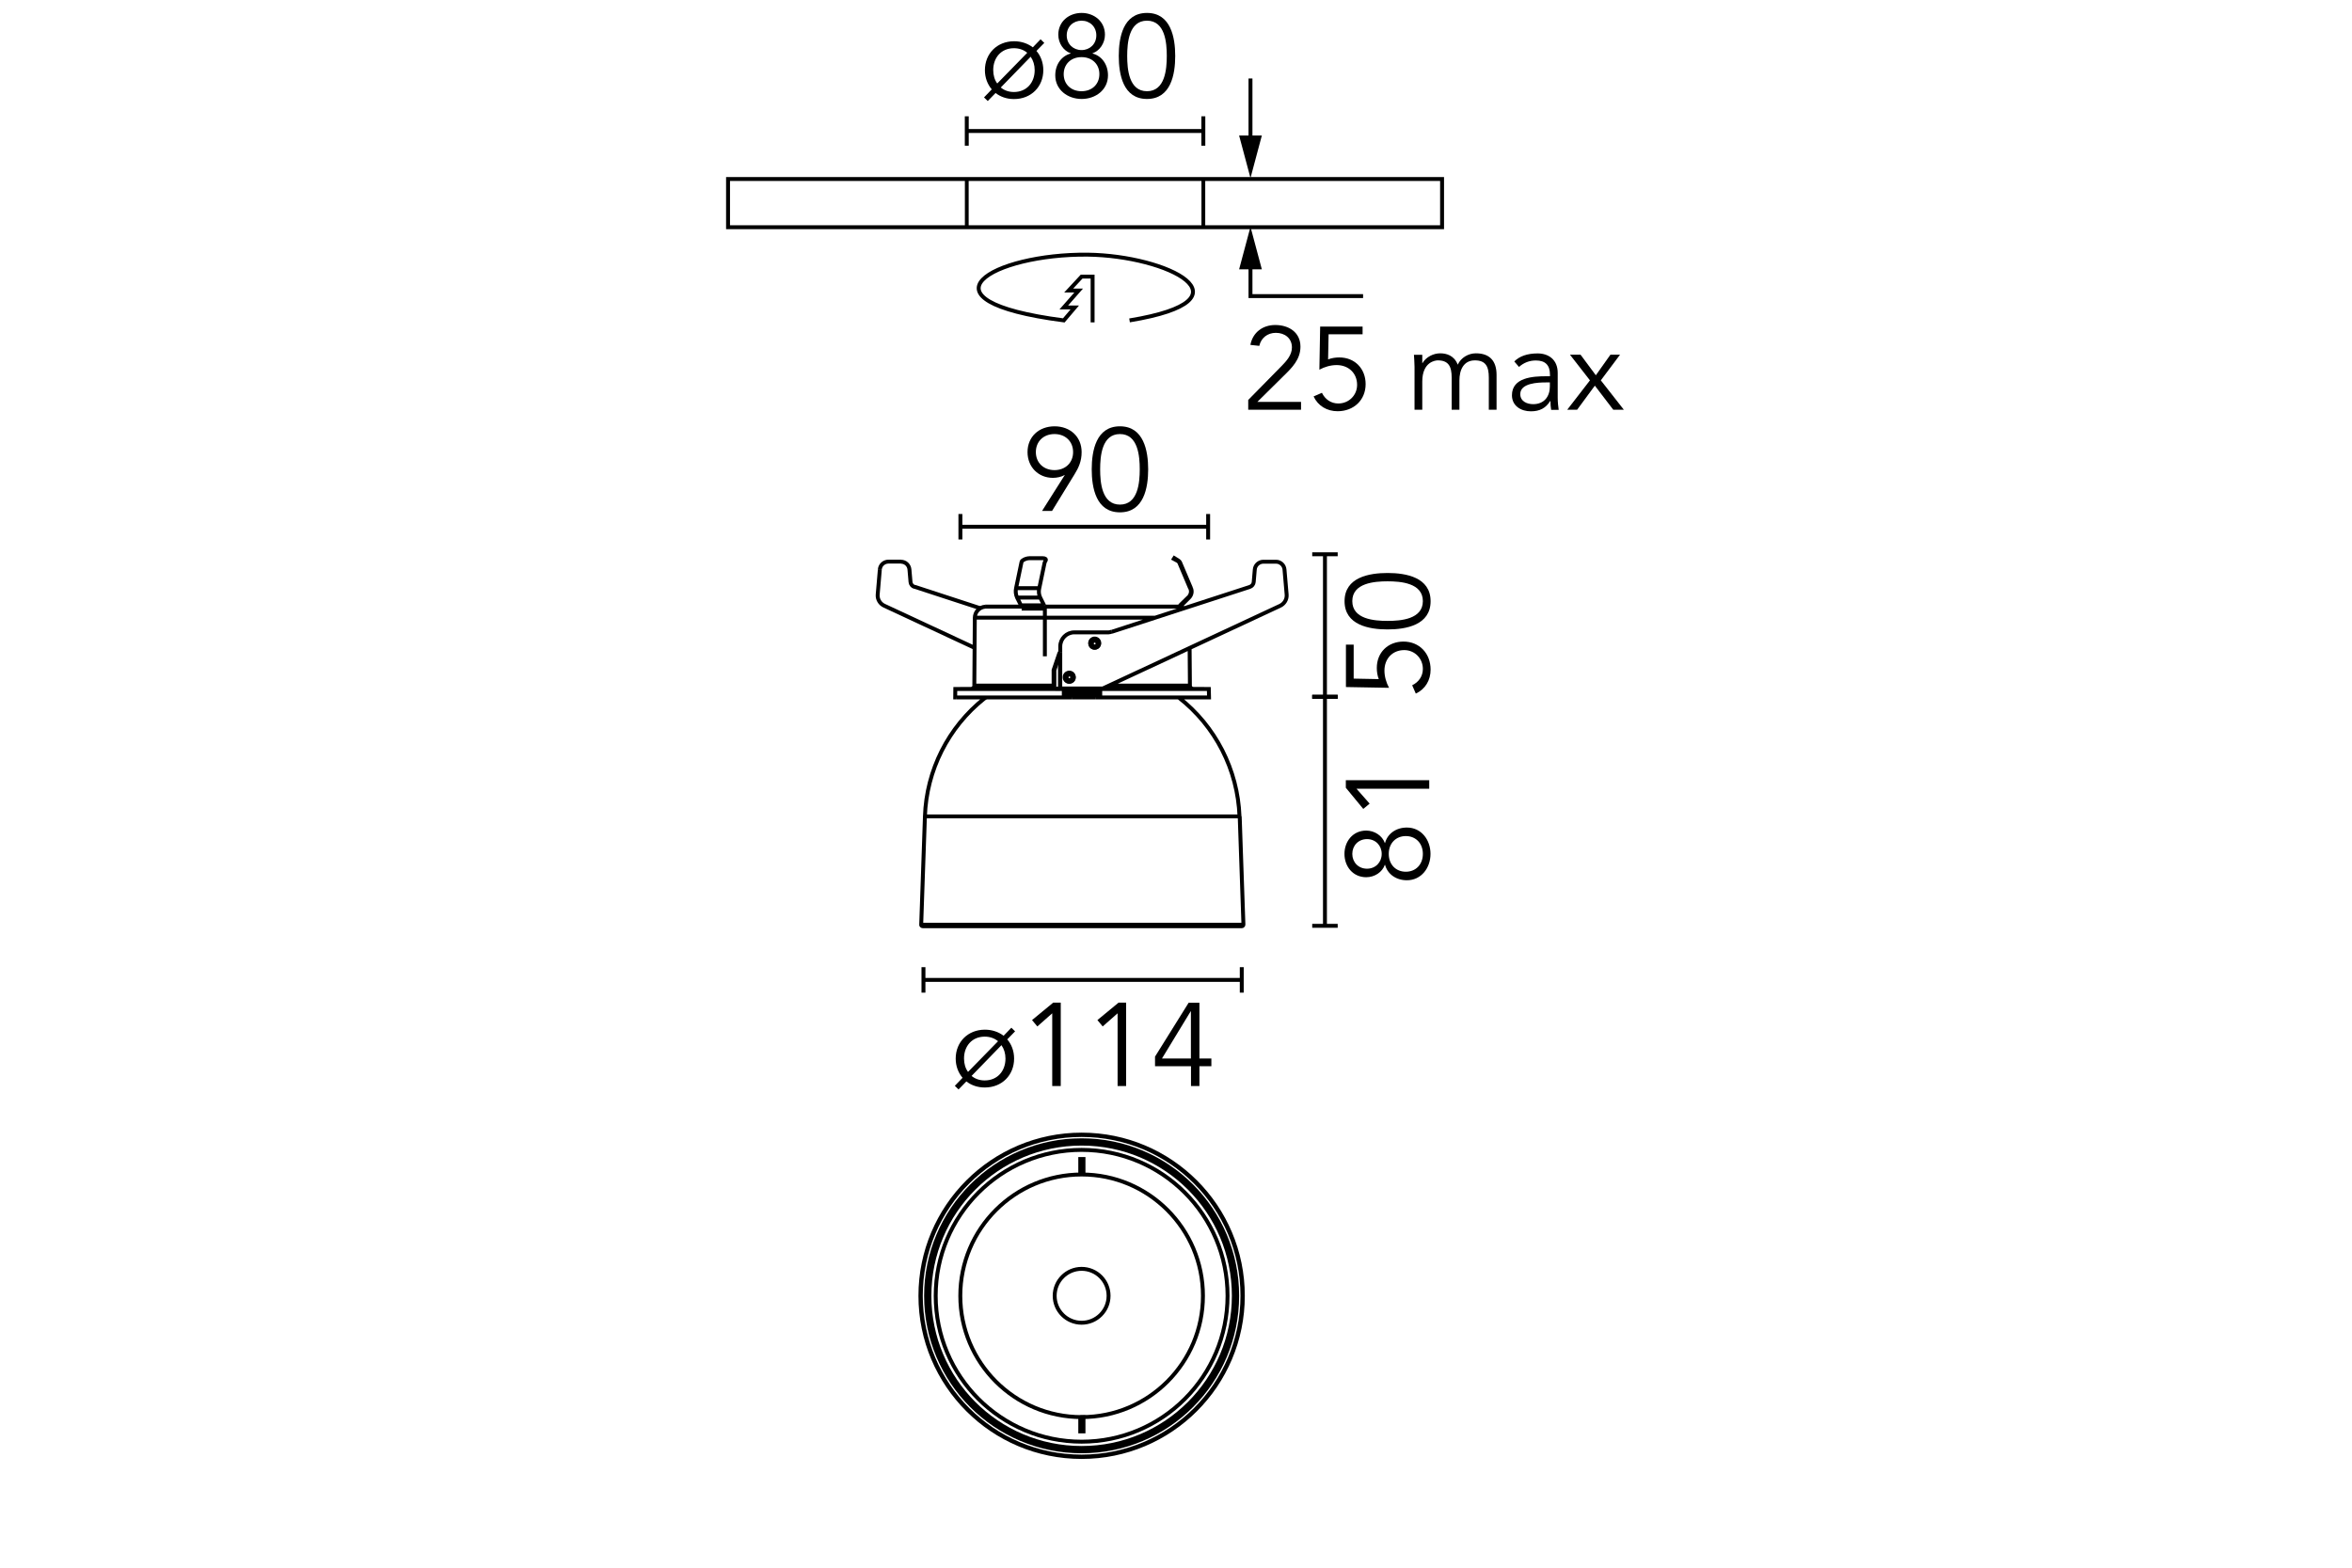 <?xml version="1.0" encoding="utf-8"?>
<svg xmlns="http://www.w3.org/2000/svg" xmlns:xlink="http://www.w3.org/1999/xlink" version="1.1" id="Layer_1" x="0px" y="0px" viewBox="0 0 2400 1600" enable-background="new 0 0 2400 1600">
<g>
	<g enable-background="new">
		<path d="M1057.6,52c4.3,4.9,7,11.8,7,19.6c0,16.9-12.4,29.5-29.9,29.5c-7.6,0-14-2.4-18.8-6.2l-8,8.2l-3.8-3.7l7.9-8.2&#xA;			c-4.4-5.2-7-11.9-7-19.6c0-16.9,12.4-29.5,29.8-29.5c7.4,0,13.9,2.3,19.1,6.2l7.9-8.2l3.8,3.7L1057.6,52z M1048.2,53.9&#xA;			c-3.5-3-8.2-4.7-13.6-4.7c-13,0-21.1,9.7-21.1,22.3c0,5.3,1.4,10.1,4.1,13.7L1048.2,53.9z M1021.2,89.3c3.5,2.9,8,4.6,13.4,4.6&#xA;			c13.1,0,21.2-9.7,21.2-22.3c0-5.2-1.4-9.8-4.1-13.7L1021.2,89.3z"/>
		<path d="M1092.6,54.4c-7.4-2.5-12.7-10.3-12.7-19c0-13.6,11-22.2,23.8-22.2c12.7,0,23.8,8.6,23.8,22.2c0,8.6-5.3,16.4-12.7,19v0.2&#xA;			c9.5,2.5,15.8,11.2,15.8,22.3c0,14.8-12.6,24.1-26.9,24.1c-14.3,0-26.9-9.4-26.9-24.1c0-11.2,6.4-19.8,15.8-22.3V54.4z&#xA;			 M1103.6,58.3c-11,0-18.2,7.4-18.2,17.4c0,10,7.2,17.4,18.2,17.4c11,0,18.2-7.4,18.2-17.4C1121.9,65.8,1114.7,58.3,1103.6,58.3z&#xA;			 M1103.6,21.1c-8.5,0-15.1,6.2-15.1,15s6.6,15,15.1,15c8.5,0,15.1-6.2,15.1-15S1112.2,21.1,1103.6,21.1z"/>
		<path d="M1199.2,57.1c0,18.8-4.4,43.9-28.8,43.9c-24.4,0-28.8-25.1-28.8-43.9c0-18.8,4.4-43.9,28.8-43.9&#xA;			C1194.7,13.2,1199.2,38.3,1199.2,57.1z M1150.2,57.1c0,13.4,1.7,36,20.2,36c18.5,0,20.2-22.6,20.2-36s-1.7-36-20.2-36&#xA;			C1151.9,21.1,1150.2,43.7,1150.2,57.1z"/>
	</g>
	<g enable-background="new">
		<path d="M1027.8,1060.8c4.3,4.9,7,11.8,7,19.6c0,16.9-12.4,29.5-29.9,29.5c-7.6,0-14-2.4-18.8-6.2l-8,8.2l-3.8-3.7l7.9-8.2&#xA;			c-4.4-5.2-7-11.9-7-19.6c0-16.9,12.4-29.5,29.8-29.5c7.4,0,13.9,2.3,19.1,6.2l7.9-8.2l3.8,3.7L1027.8,1060.8z M1018.4,1062.7&#xA;			c-3.5-3-8.2-4.7-13.6-4.7c-13,0-21.1,9.7-21.1,22.3c0,5.3,1.4,10.1,4.1,13.7L1018.4,1062.7z M991.4,1098.1c3.5,2.9,8,4.6,13.4,4.6&#xA;			c13.1,0,21.2-9.7,21.2-22.3c0-5.2-1.4-9.8-4.1-13.7L991.4,1098.1z"/>
		<path d="M1082.3,1108.4h-8.6v-74.2l-15.2,13.4l-5.4-6.5l21.6-17.8h7.7V1108.4z"/>
		<path d="M1149,1108.4h-8.6v-74.2l-15.2,13.4l-5.4-6.5l21.6-17.8h7.7V1108.4z"/>
		<path d="M1223.9,1080.3h12.2v7.9h-12.2v20.2h-8.6v-20.2h-36.7v-9.8l34.3-55h11V1080.3z M1215.2,1032.1h-0.2l-29.3,48.2h29.5&#xA;			V1032.1z"/>
	</g>
	<g enable-background="new">
		<path d="M1086.4,485l-0.2-0.2c-2.8,1.9-7.9,2.9-11.8,2.9c-14.8,0-25.9-11-25.9-26.3c0-15.6,11.6-26.3,27.6-26.3&#xA;			c16,0,27.6,10.7,27.6,26.3c0,9.4-3.1,16-7.3,22.8l-22.9,37.3h-10.2L1086.4,485z M1076,443c-11.2,0-19,7.6-19,18.4&#xA;			c0,10.8,7.8,18.4,19,18.4c11.2,0,19-7.6,19-18.4C1095,450.6,1087.2,443,1076,443z"/>
		<path d="M1171.6,479c0,18.8-4.4,43.9-28.8,43.9c-24.4,0-28.8-25.1-28.8-43.9c0-18.8,4.4-43.9,28.8-43.9&#xA;			C1167.1,435.1,1171.6,460.2,1171.6,479z M1122.6,479c0,13.4,1.7,36,20.2,36c18.5,0,20.2-22.6,20.2-36s-1.7-36-20.2-36&#xA;			C1124.3,443,1122.6,465.6,1122.6,479z"/>
	</g>
	<g enable-background="new">
		<path d="M1413.1,882.6c-2.5,7.4-10.3,12.7-19,12.7c-13.6,0-22.2-11-22.2-23.8s8.6-23.8,22.2-23.8c8.6,0,16.4,5.3,19,12.7h0.2&#xA;			c2.5-9.5,11.2-15.8,22.3-15.8c14.8,0,24.1,12.6,24.1,26.9s-9.4,26.9-24.1,26.9c-11.2,0-19.8-6.4-22.3-15.8H1413.1z M1379.9,871.5&#xA;			c0,8.5,6.2,15.1,15,15.1s15-6.6,15-15.1s-6.2-15.1-15-15.1S1379.9,863,1379.9,871.5z M1417.1,871.5c0,11,7.4,18.2,17.4,18.2&#xA;			s17.4-7.2,17.4-18.2c0-11-7.4-18.2-17.4-18.2S1417.1,860.5,1417.1,871.5z"/>
		<path d="M1458.4,796.4v8.6h-74.2l13.4,15.2l-6.5,5.4l-17.8-21.6v-7.7H1458.4z"/>
	</g>
	<g enable-background="new">
		<path d="M1381.3,657.8v34.8l25.6,0.5c-1.4-3.6-2-7.6-2-11.4c0-16,11.6-26.9,27.2-26.9c16.4,0,27.7,12.2,27.7,28.6&#xA;			c0,10.7-5.3,19.9-15.1,24.5l-3.7-8.5c6.6-3.2,10.9-9.2,10.9-16.7c0-10.8-8.4-19.2-19-19.2c-12,0-20.2,8.8-20.2,20.9&#xA;			c0,6.1,1.8,12.2,4.7,17.6l-44-0.8v-43.3H1381.3z"/>
		<path d="M1415.9,584.8c18.8,0,43.9,4.4,43.9,28.8c0,24.4-25.1,28.8-43.9,28.8c-18.8,0-43.9-4.4-43.9-28.8&#xA;			C1372,589.2,1397,584.8,1415.9,584.8z M1415.9,633.7c13.4,0,36-1.7,36-20.2c0-18.5-22.6-20.2-36-20.2s-36,1.7-36,20.2&#xA;			C1379.9,632,1402.4,633.7,1415.9,633.7z"/>
	</g>
	<g enable-background="new">
		<path d="M1327.7,418.2h-54v-10l33.8-34.4c5.2-5.3,10.8-11.4,10.8-19.2c0-9.4-7.3-14.9-16.4-14.9c-8.5,0-15.1,5.2-16.9,13.3l-9.1-1&#xA;			c2.4-12.6,12.4-20.3,25.4-20.3c13.7,0,25.7,7.4,25.7,22.1c0,13-8.6,21.5-17.2,29.9l-26.8,26.5h44.6V418.2z"/>
		<path d="M1390.5,341.2h-34.8l-0.5,25.6c3.6-1.4,7.6-2,11.4-2c16,0,26.9,11.6,26.9,27.2c0,16.4-12.2,27.7-28.6,27.7&#xA;			c-10.7,0-19.9-5.3-24.5-15.1l8.5-3.7c3.2,6.6,9.2,10.9,16.7,10.9c10.8,0,19.2-8.4,19.2-19c0-12-8.8-20.2-20.9-20.2&#xA;			c-6.1,0-12.2,1.8-17.6,4.7l0.8-44h43.3V341.2z"/>
		<path d="M1443.4,374.6c0-4.2-0.4-8.3-0.6-12.5h8.5v8.5h0.2c3.8-6.5,11.4-10,18.1-10c6.1,0,14.2,2,17.9,11.6&#xA;			c3.2-7.2,10.9-11.6,18.5-11.6c14.3,0,21.1,8,21.1,22v35.6h-7.9v-32.8c0-11.4-3.2-17.6-14.2-17.6c-11.8,0-15.8,10.1-15.8,20.5v29.9&#xA;			h-7.9v-32.8c0-11.4-3.2-17.6-14.2-17.6c-1.9,0-15.8,1.1-15.8,21.6v28.8h-7.9V374.6z"/>
		<path d="M1581.6,383.8v-1.4c0-9.7-4.7-14.5-14.4-14.5c-6.6,0-12.4,2.3-17.2,6.6l-4.8-5.6c5.2-5.3,13.2-8.2,23.8-8.2&#xA;			c11,0,20.5,6.2,20.5,19.9v25.1c0,4.3,0.5,9.6,1,12.6h-7.7c-0.5-2.8-0.7-6.1-0.7-9.1h-0.2c-4.6,7.4-10.8,10.6-19.8,10.6&#xA;			c-10,0-19.3-5.5-19.3-16.4c0-18.2,21.5-19.4,34.9-19.4H1581.6z M1577.5,390.3c-8,0-26.2,0.6-26.2,11.9c0,7.4,6.8,10.3,13.2,10.3&#xA;			c11.5,0,17-8.2,17-18.1v-4.1H1577.5z"/>
		<path d="M1622.4,388.2l-20.4-26.2h10.8l15.6,21l14.9-21h9.8l-19.6,26.2l23.5,30h-10.8l-18.8-24.6l-18.1,24.6h-10.1L1622.4,388.2z"/>
	</g>
	<path fill="none" stroke="#000000" stroke-width="4" stroke-miterlimit="3.86" d="M986.5,133.7h241.5 M986.5,118.7v30&#xA;		 M1227.9,148.7v-30"/>
	<path fill="none" stroke="#000000" stroke-width="4" stroke-miterlimit="3.86" d="M1114.9,329v-46.7h-11.2l-13.2,14.2h10.2&#xA;		l-15.2,17.3h11.2l-11.2,13.2c-156.5-20.4-72.2-68.1,24.4-67.1c81.3,1,171.8,45.8,42.7,67.1"/>
	<path fill="none" stroke="#000000" stroke-width="3.857" stroke-miterlimit="3.86" d="M986.5,231.9v-49.8 M1227.9,231.9v-49.8"/>
	<polygon fill="none" stroke="#000000" stroke-width="4" stroke-miterlimit="3.86" points="742.9,182.7 1471.5,182.7 1471.5,231.9 &#xA;		742.9,231.9"/>
	<g>
		<g>
			<line fill="none" stroke="#000000" stroke-width="4" stroke-miterlimit="3.86" x1="942.3" y1="1000.1" x2="1267.1" y2="1000.1"/>
			<g>
				<rect x="940.3" y="987.1" width="4" height="26"/>
			</g>
			<g>
				<rect x="1265.1" y="987.1" width="4" height="26"/>
			</g>
		</g>
	</g>
	<g>
		<g>
			<line fill="none" stroke="#000000" stroke-width="4" stroke-miterlimit="3.86" x1="980" y1="537.6" x2="1232.8" y2="537.6"/>
			<g>
				<rect x="978" y="524.6" width="4" height="26"/>
			</g>
			<g>
				<rect x="1230.8" y="524.6" width="4" height="26"/>
			</g>
		</g>
	</g>
	<g>
		<g>
			<line fill="none" stroke="#000000" stroke-width="4" stroke-miterlimit="3.86" x1="1352" y1="711" x2="1352" y2="944.9"/>
			<g>
				<rect x="1339" y="709" width="26" height="4"/>
			</g>
			<g>
				<rect x="1339" y="942.9" width="26" height="4"/>
			</g>
		</g>
	</g>
	<g>
		<g>
			<line fill="none" stroke="#000000" stroke-width="4" stroke-miterlimit="3.86" x1="1352" y1="565.7" x2="1352" y2="711.3"/>
			<g>
				<rect x="1339" y="563.7" width="26" height="4"/>
			</g>
			<g>
				<rect x="1339" y="709.3" width="26" height="4"/>
			</g>
		</g>
	</g>
	<g>
		<g>
			<line fill="none" stroke="#000000" stroke-width="4" stroke-miterlimit="3.86" x1="1276" y1="80.1" x2="1276" y2="146.3"/>
			<g>
				<polygon points="1264.4,138.3 1276,181.7 1287.6,138.3"/>
			</g>
		</g>
	</g>
	<g>
		<g>
			<polyline fill="none" stroke="#000000" stroke-width="4" stroke-miterlimit="3.86" points="1276,267 1276,302.2 1390.9,302.2"/>
			<g>
				<polygon points="1264.4,274.9 1276,231.5 1287.6,274.9"/>
			</g>
		</g>
	</g>
	<g>
		<path fill="none" stroke="#000000" stroke-width="4" d="M1085.5,703.2H976.1 M1122.7,711.8v-8.6 M1085.5,703.2v8.6 M1102.4,711.8&#xA;			v-8.6 M1100.8,711.8v-8.6 M1099,711.8v-8.6 M1097.4,711.8v-8.6 M1095.7,711.8v-8.6 M1094.1,711.8v-8.6 M1092.2,711.8l0.2-8.6&#xA;			 M1090.8,711.8v-8.6 M1088.9,711.8v-8.6 M1087.4,711.8v-8.6 M1120.8,711.8v-8.6 M1119.4,711.8v-8.6 M1117.5,711.8v-8.6&#xA;			 M1116.1,711.8v-8.6 M1114.2,711.8v-8.6 M1112.6,711.8v-8.6 M1110.8,711.8v-8.6 M1109.2,711.8v-8.6 M1107.5,711.8v-8.6&#xA;			 M1105.9,711.8v-8.6 M1104.1,711.8v-8.6 M1087.4,703.2h-1.9 M1088.9,703.2h-1.4 M1090.8,703.2h-1.8 M1092.4,703.2h-1.6&#xA;			 M1094.2,703.2h-1.8 M1095.8,703.2h-1.6 M1097.5,703.2h-1.7 M1099.1,703.2h-1.6 M1100.8,703.2h-1.8 M1102.4,703.2h-1.6&#xA;			 M1104.2,703.2h-1.8 M1105.9,703.2h-1.8 M1107.5,703.2h-1.6 M1109.3,703.2h-1.8 M1110.9,703.2h-1.6 M1112.6,703.2h-1.8&#xA;			 M1114.2,703.2h-1.6 M1116.1,703.2h-1.9 M1117.6,703.2h-1.4 M1119.5,703.2h-1.9 M1120.9,703.2h-1.4 M1122.8,703.2h-1.9&#xA;			 M1102.4,711.8h1.8 M1100.8,711.8h1.6 M1099.1,711.8h1.8 M1097.5,711.8h1.6 M1095.8,711.8h1.7 M1094.2,711.8h1.6 M1092.2,711.8&#xA;			h1.9 M1090.8,711.8h1.4 M1088.9,711.8h1.9 M1087.5,711.8h1.4 M1087.5,711.8h-1.9h-0.1H975.9 M1120.9,711.8h1.9 M1119.5,711.8h1.4&#xA;			 M1117.6,711.8h1.9 M1116.1,711.8h1.4 M1114.2,711.8h1.9 M1112.6,711.8h1.6 M1110.9,711.8h1.8 M1109.3,711.8h1.6 M1107.5,711.8&#xA;			h1.8 M1105.9,711.8h1.6 M1104.2,711.8h1.8 M975.1,703.2 M974.8,711.8 M975.3,703.2h-0.2 M975.6,703.2h-0.3 M976.1,703.2h-0.5&#xA;			 M975.5,711.8h0.5 M975.1,711.8h0.3 M975.1,703.2h-0.3l-0.1,8.6h0.5 M1233.1,711.8h-0.5h-0.1h-109.8 M1232.5,703.2h-109.8&#xA;			 M1233.1,711.8h0.3h0.3l-0.2-8.6h-0.5h-0.3h-0.5 M1004.4,712.9l2.1-1.1 M943.8,833.2h321 M1268.6,943.8H939.9 M1004.4,712.9&#xA;			c-36.8,29.3-59,73.2-60.6,120.3 M1264.8,833.2c-1.8-47.6-24.5-92.1-62.1-121.4 M943.8,833.2l-3.8,110.5c0,0.5,0,0.8,0.4,1.1&#xA;			c0.3,0.3,0.7,0.5,1.1,0.5l0,0h325.8v0c0.4,0,0.8-0.2,1-0.5c0.3-0.3,0.5-0.7,0.5-1.1v0l-3.8-110.5 M1066.6,619.1 M1213.4,609.9&#xA;			c2.5-2.5,3.3-6.3,1.9-9.5 M1205.5,617.8l8-8 M1205.5,617.8c-0.9,0.8-1.4,2.1-1.4,3.3 M1204.8,617.2c-1.1,1-1.8,2.5-1.8,4&#xA;			 M1204.8,617.2l8.1-7.9 M1213,609.2c2.2-2.3,2.9-5.7,1.6-8.6 M1214.5,600.6l-11-26c-0.2-0.5-0.5-1-0.9-1.4v0l-1.1-0.8l-3.7-2&#xA;			l0.5-0.8l3.6,2.2l1.2,0.9c0.6,0.5,0.9,1,1.2,1.7l11,25.9 M979.7,703.1h249 M994.2,699.7h81 M1131.7,699.7h82.5 M1005.2,619.1h37.1&#xA;			 M1066.4,619.1h136.8 M994.7,630.4h183.6 M1228.7,703.2v-0.2 M979.7,703.1v0.2 M1214.2,699.7c0,1.9,1.6,3.4,3.5,3.3c0,0,0,0,0,0&#xA;			 M990.7,703.1c1.9,0,3.5-1.4,3.5-3.3c0,0,0,0,0,0 M1208.3,620.7c-1.3-0.6-2.6-1.1-4-1.4 M1203.6,619.2h-0.3 M1005.2,619.2&#xA;			c-5.9,0.5-10.4,5.4-10.5,11.3 M1214.2,699.8l-0.3-38.6 M994.7,630.4l-0.5,69.3 M1081.9,659.7c0,0,0-0.1,0-0.1&#xA;			c0.1-7.9,6.5-14.2,14.3-14.2h35c1.1-0.1,2.1-0.3,3.2-0.7 M1081.9,659.7v5.7 M1125,702.8l181.2-84.5c4.4-2.1,7.1-6.6,6.7-11.5&#xA;			l-2.2-25.6c-0.4-4.4-4.1-7.9-8.6-7.9v0h-13.1c-4.5,0.1-8.2,3.5-8.6,7.9v0l-1.1,12.8l0,0c-0.2,2.3-1.8,4.3-4,5l0.1,0l-140.9,45.8&#xA;			 M1121.7,656.7c0.2-2.6-1.8-4.8-4.3-5c-2.6-0.2-4.8,1.8-5,4.3c0,0.2,0,0.5,0,0.7c0.2,2.6,2.5,4.5,5,4.3&#xA;			C1119.7,660.9,1121.5,659.1,1121.7,656.7z M1095.8,691.3c0-2.6-2-4.8-4.6-4.8c-2.6,0-4.8,2-4.8,4.6c-0.1,2.6,2,4.8,4.6,4.8&#xA;			c0.1,0,0.1,0,0.2,0C1093.7,695.8,1095.8,693.8,1095.8,691.3z M1081.8,702.7h43.1 M1075.1,701.3c0,0.8,0.5,1.4,1.1,1.4&#xA;			 M1075.7,701.3h-0.6 M1076.9,702.7h-0.4 M1081.7,666.8l-5.8,17.2 M1075.9,683.9v17.4 M1075.9,701.3c-0.1,0.7,0.4,1.3,1.1,1.4"/>
		<path fill="none" stroke="#000000" stroke-width="4" d="M1076.9,702.8h4.6 M1080.9,666.8h0.7 M1081.9,665.4l-1,1.4l-5.8,17.1v17.4&#xA;			 M1081.6,702.8h0.3 M1081.9,702.8v-37.4 M1081.9,665.4l-0.3,1.4 M1081.6,666.8v36 M928,581.2l1.1,12.8 M928,581.2&#xA;			c-0.4-4.5-4.1-7.9-8.6-7.9 M906.4,573.2h13.1 M906.4,573.2c-4.5,0.1-8.2,3.5-8.6,7.9 M895.6,606.8l2.2-25.6 M895.6,606.8&#xA;			c-0.4,4.8,2.3,9.4,6.7,11.4 M994.6,661.2l-92.3-43 M933.1,598.8l67,21.9 M929.1,594c0.2,2.3,1.8,4.3,4,5 M1121.4,656.8&#xA;			c-0.1-2.4-2.1-4.3-4.5-4.3c-2.4,0-4.3,1.9-4.3,4.3c0,2.4,1.9,4.3,4.3,4.3l0,0C1119.4,661.1,1121.3,659.2,1121.4,656.8z&#xA;			 M1120.6,656.8c0-2-1.6-3.6-3.6-3.6c0,0-0.1,0-0.1,0c-2,0-3.5,1.7-3.5,3.7c0,2,1.7,3.5,3.7,3.5&#xA;			C1119.1,660.2,1120.6,658.7,1120.6,656.8z M1120,656.8c-0.1-1.6-1.4-2.9-3-2.9c-1.6,0-2.9,1.3-2.9,2.9s1.3,2.9,2.9,2.9&#xA;			C1118.6,659.7,1119.9,658.4,1120,656.8z M1095.5,691.3c0-2.4-1.9-4.3-4.2-4.3h0c-2.4,0-4.3,1.9-4.3,4.3c0,2.4,1.9,4.3,4.3,4.3l0,0&#xA;			C1093.6,695.6,1095.5,693.7,1095.5,691.3C1095.5,691.3,1095.5,691.3,1095.5,691.3z M1094.7,691.3c0-2-1.7-3.6-3.6-3.6&#xA;			c-2,0-3.6,1.7-3.6,3.6c0,2,1.7,3.6,3.7,3.6c0,0,0,0,0,0C1093.2,694.9,1094.7,693.3,1094.7,691.3z M1094.1,691.3&#xA;			c0-1.6-1.2-2.9-2.8-2.9c-1.6,0-2.9,1.2-2.9,2.9s1.2,2.9,2.9,2.9c0,0,0,0,0,0C1092.8,694.2,1094.1,692.9,1094.1,691.3L1094.1,691.3&#xA;			z M1066.2,669.8v-48.7 M1066.2,621.2c0-1.2-0.3-2.3-0.8-3.3 M1042.5,621.2c0-1.2-0.2-2.3-0.8-3.3 M1060.5,600.3h-23.7&#xA;			 M1061.4,609.9h-23.7 M1065.4,617.8h-23.7 M1066.2,621.2h-23.7 M1066.5,621.2 M1065.4,617.8l-4-8c-1.4-3-1.7-6.3-0.9-9.5l5.4-25.9&#xA;			v0c0.2-0.7,0.4-1.2,0.7-1.7l0.5-0.8c0.5-1.3-0.6-2.2-3-2.2h-13.7c-2.4,0.1-4.7,0.8-6.7,2.2c0,0-0.7,0.5-0.9,0.7&#xA;			c-0.4,0.5-0.4,1.1-0.6,1.8l0,0l-5.4,25.9c-0.7,3.2-0.3,6.5,1,9.5h0l4,8"/>
	</g>
	<g>
		<polyline fill="none" stroke="#000000" stroke-width="4" points="1102.3,1446.4 1102.3,1460.9 1105.6,1460.9 1105.6,1446.4 &#xA;			1102.3,1446.4 1102.6,1446.4"/>
		<polygon fill="none" stroke="#000000" stroke-width="4" points="1102.3,1182.9 1102.3,1197.4 1105.6,1197.4 1105.6,1182.9 &#xA;			1102.3,1182.9"/>
		<circle fill="none" stroke="#000000" stroke-width="4" cx="1103.7" cy="1322.5" r="27.5"/>
		<circle fill="none" stroke="#000000" stroke-width="4" cx="1103.7" cy="1322.5" r="123.8"/>
		<circle fill="none" stroke="#000000" stroke-width="4" cx="1103.7" cy="1322.5" r="148.9"/>
		<circle fill="none" stroke="#000000" stroke-width="4.173" cx="1103.7" cy="1322.5" r="155.4"/>
		<circle fill="none" stroke="#000000" stroke-width="4.259" cx="1103.7" cy="1322.5" r="158.6"/>
		<circle fill="none" stroke="#000000" stroke-width="4.413" cx="1103.7" cy="1322.5" r="164.3"/>
	</g>
</g>
</svg>